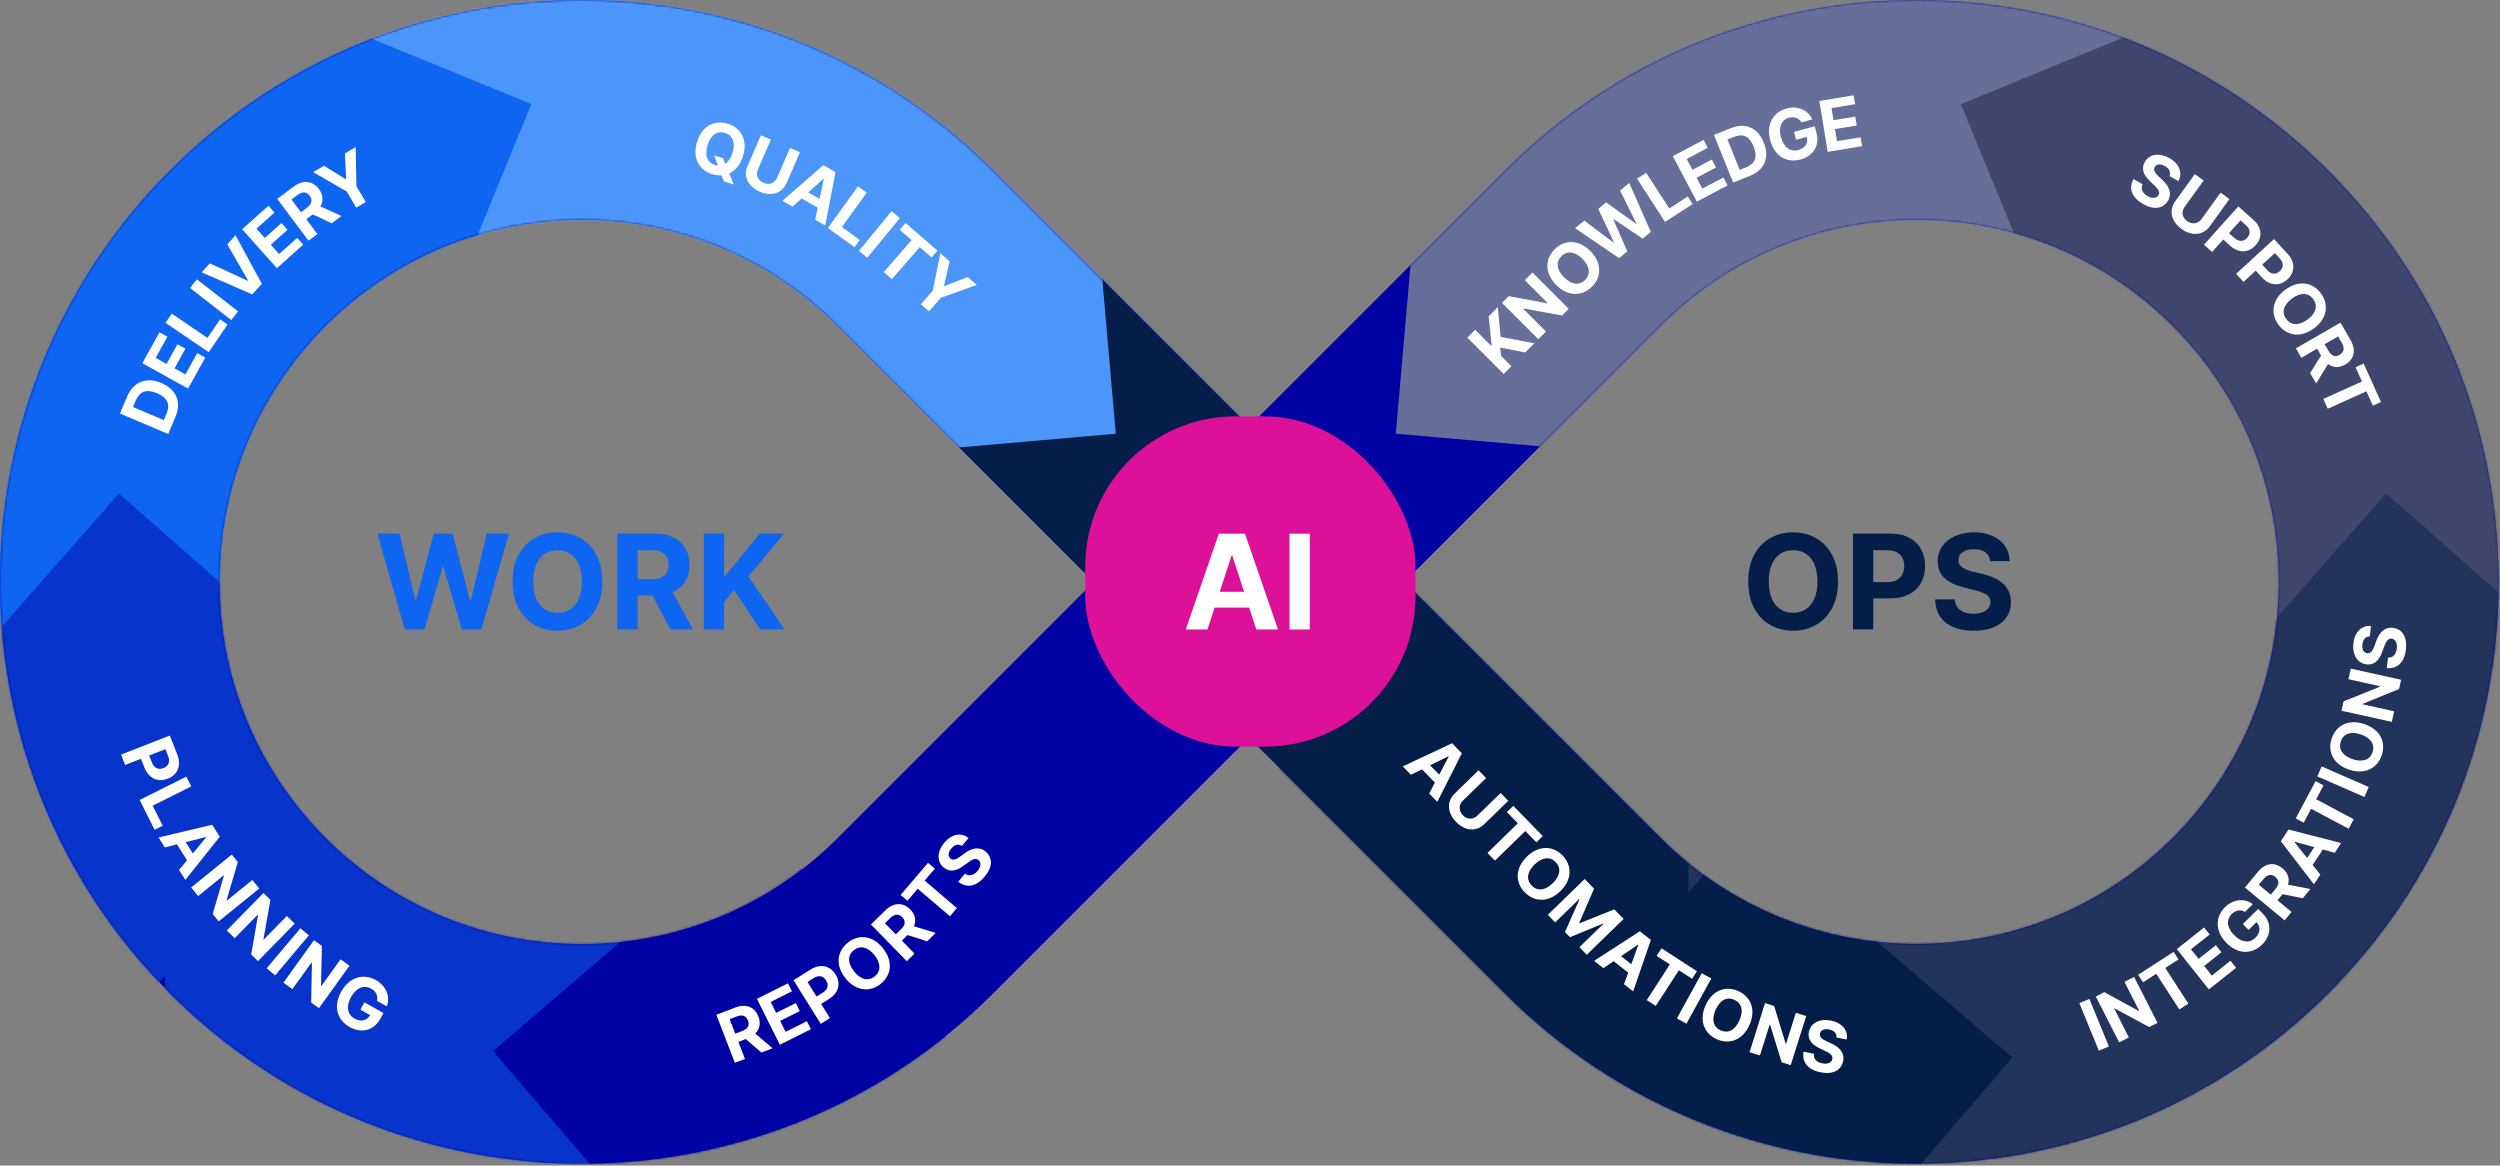 <svg width="1199" height="559" viewBox="0 0 1199 559" fill="none" xmlns="http://www.w3.org/2000/svg">
<rect x="0" y="0" width="1199" height="559" fill="#808080" stroke="none"/>
<path d="M1116.55 81.767C1063.81 29.031 993.724 0 919.187 0C844.649 0 774.525 29.031 721.828 81.767L599.082 204.512L476.337 81.767C423.639 29.031 353.516 0 278.978 0C204.44 0 134.316 29.031 81.619 81.767C-27.201 190.586 -27.201 367.665 81.619 476.485C135.991 530.895 207.484 558.1 278.94 558.1C350.396 558.1 421.889 530.895 476.299 476.485L599.044 353.74L721.79 476.485C776.238 530.895 847.731 558.1 919.187 558.1C990.642 558.1 1062.14 530.895 1116.55 476.485C1169.24 423.749 1198.31 353.663 1198.31 279.126C1198.31 204.588 1169.28 134.464 1116.55 81.767ZM401.761 401.909C368.963 434.707 325.359 452.781 278.94 452.781C232.52 452.781 188.916 434.707 156.118 401.909C123.32 369.111 105.247 325.507 105.247 279.088C105.247 232.668 123.32 189.064 156.118 156.266C188.916 123.468 232.52 105.395 278.94 105.395C325.359 105.395 368.925 123.468 401.761 156.266L524.583 279.088L401.761 401.909ZM524.583 279.126L401.761 401.947L524.583 279.126ZM1042.01 401.909C974.281 469.636 864.092 469.636 796.403 401.909L673.582 279.088L796.403 156.266C829.202 123.468 872.805 105.395 919.225 105.395C965.644 105.395 1009.21 123.468 1042.05 156.266C1074.84 189.064 1092.92 232.668 1092.92 279.088C1092.92 325.507 1074.84 369.111 1042.05 401.909H1042.01Z" fill="#0002A3"/>
<mask id="mask0_2010_188" style="mask-type:alpha" maskUnits="userSpaceOnUse" x="0" y="0" width="1199" height="559">
<path d="M1116.54 81.767C1063.81 29.031 993.72 -6.10352e-05 919.183 -6.10352e-05C844.645 -6.10352e-05 774.521 29.031 721.824 81.767L599.078 204.512L476.333 81.767C423.635 29.031 353.511 -6.10352e-05 278.974 -6.10352e-05C204.436 -6.10352e-05 134.312 29.031 81.615 81.767C-27.205 190.586 -27.205 367.665 81.615 476.485C135.986 530.895 207.48 558.1 278.936 558.1C350.391 558.1 421.885 530.895 476.295 476.485L599.04 353.74L721.786 476.485C776.233 530.895 847.727 558.1 919.183 558.1C990.638 558.1 1062.13 530.895 1116.54 476.485C1169.24 423.749 1198.31 353.663 1198.31 279.126C1198.31 204.588 1169.28 134.464 1116.54 81.767ZM401.757 401.909C368.959 434.707 325.355 452.781 278.936 452.781C232.516 452.781 188.912 434.707 156.114 401.909C123.316 369.111 105.243 325.507 105.243 279.088C105.243 232.668 123.316 189.064 156.114 156.266C188.912 123.468 232.516 105.395 278.936 105.395C325.355 105.395 368.921 123.468 401.757 156.266L524.579 279.088L401.757 401.909ZM524.579 279.126L401.757 401.947L524.579 279.126ZM1042 401.909C974.277 469.636 864.088 469.636 796.399 401.909L673.578 279.088L796.399 156.266C829.197 123.468 872.801 105.395 919.221 105.395C965.64 105.395 1009.21 123.468 1042.04 156.266C1074.84 189.064 1092.91 232.668 1092.91 279.088C1092.91 325.507 1074.84 369.111 1042.04 401.909H1042Z" fill="#0002A3"/>
</mask>
<g mask="url(#mask0_2010_188)">
<rect width="296.694" height="353.71" transform="matrix(1 0 0 -1 79.143 739.227)" fill="#0734CB"/>
<rect width="212.226" height="255.516" transform="matrix(1 0 0 -1 613.404 542.536)" fill="#041E49"/>
<rect width="105.914" height="268.186" transform="matrix(0.707 -0.707 -0.707 -0.707 636.031 390.611)" fill="#041E49"/>
<rect width="362.157" height="304.085" transform="matrix(1 0 0 -1 809.792 610.413)" fill="#22335C"/>
<rect width="241.79" height="218.561" transform="matrix(1 0 0 -1 1017.79 335.892)" fill="#40476F"/>
<rect width="319.923" height="199.556" transform="matrix(1 0 0 -1 748.553 151.118)" fill="#666F99"/>
<rect width="208.003" height="260.795" transform="matrix(1 0 0 -1 -52.838 378.126)" fill="#0D65F2"/>
<rect width="326.258" height="292.471" transform="matrix(1 0 0 -1 147.774 188.073)" fill="#4C95F9"/>
<rect x="1144.39" y="236.68" width="169.457" height="169.457" transform="rotate(41.378 1144.39 236.68)" fill="#22335C"/>
<rect x="57.069" y="236.68" width="169.457" height="169.457" transform="rotate(41.378 57.069 236.68)" fill="#0734CB"/>
<rect x="940.454" y="49.928" width="169.457" height="169.457" transform="rotate(-22.295 940.454 49.928)" fill="#40476F"/>
<rect width="169.457" height="169.457" transform="matrix(-0.925 -0.379 -0.379 0.925 254.818 49.928)" fill="#0D65F2"/>
<rect x="351.553" y="53.974" width="169.457" height="169.457" transform="rotate(-5.002 351.553 53.974)" fill="#4C95F9"/>
<rect width="169.457" height="169.457" transform="matrix(-0.996 -0.087 -0.087 0.996 852.95 53.974)" fill="#666F99"/>
<rect x="726.149" y="525.581" width="169.457" height="169.457" transform="rotate(-49.405 726.149 525.581)" fill="#041E49"/>
<rect width="169.457" height="169.457" transform="matrix(-0.651 -0.759 -0.759 0.651 475.409 522.414)" fill="#0002A3"/>
</g>
<rect x="520.493" y="199.688" width="158.378" height="158.378" rx="72.074" fill="#DD1099"/>
<path d="M579.113 301.876H568.704L584.564 255.932H597.082L612.921 301.876H602.511L591.003 266.431H590.644L579.113 301.876ZM578.462 283.817H603.05V291.4H578.462V283.817ZM628.165 255.932V301.876H618.451V255.932H628.165Z" fill="white"/>
<path d="M81.461 352.778L85.064 362.012C87.123 367.316 85.077 371.648 80.418 373.46C75.76 375.272 71.347 373.405 69.223 368.046L67.608 363.904L60.016 366.859L58.076 361.896L81.423 352.769L81.461 352.778ZM72.865 365.689C73.949 368.53 76.096 369.293 78.429 368.369C80.763 367.444 81.762 365.469 80.64 362.619L79.35 359.298L71.546 362.322L72.865 365.689Z" fill="white"/>
<path d="M89.345 372.421L91.726 377.169L73.228 386.415L78.04 396.041L74.138 397.985L66.974 383.656L89.374 372.467L89.345 372.421Z" fill="white"/>
<path d="M75.972 401.683L101.746 395.546L105.395 401.291L88.893 422L85.851 417.219L89.695 412.587L84.861 404.961L79.06 406.435L76.018 401.654L75.972 401.683ZM92.489 409.29L98.835 401.609L98.719 401.425L89.071 403.912L92.489 409.29Z" fill="white"/>
<path d="M104.891 441.928L102.005 438.363L107.403 419.967L107.279 419.821L95.038 429.741L91.684 425.636L111.157 409.849L114.072 413.461L108.653 431.773L108.769 431.956L121.011 422.037L124.327 426.133L104.853 441.92L104.891 441.928Z" fill="white"/>
<path d="M123.764 460.972L120.486 457.75L123.77 438.796L123.637 438.687L112.541 449.968L108.749 446.236L126.353 428.294L129.698 431.57L126.356 450.433L126.517 450.587L137.576 439.298L141.339 442.984L123.735 460.926L123.764 460.972Z" fill="white"/>
<path d="M131.966 467.797L127.902 464.397L144.064 445.183L148.128 448.584L131.966 467.797Z" fill="white"/>
<path d="M152.968 483.523L149.246 480.869L149.595 461.68L149.462 461.571L140.222 474.375L135.932 471.277L150.581 450.933L154.37 453.642L153.955 472.777L154.125 472.894L163.327 460.082L167.617 463.18L152.968 483.523Z" fill="white"/>
<path d="M177.985 474.145C174.633 472.282 170.913 473.6 168.388 478.138C165.854 482.713 166.597 486.539 170.043 488.502C173.113 490.222 175.945 489.528 177.534 486.861L172.826 484.219L174.759 480.726L183.939 485.84L182.408 488.598C179.211 494.36 173.287 495.688 167.741 492.579C161.564 489.131 159.766 482.51 163.662 475.57C167.639 468.452 174.431 466.771 180.221 470.013C185.174 472.79 187.304 477.953 185.498 482.615L180.781 480.01C181.325 477.617 180.395 475.479 178.022 474.153L177.985 474.145Z" fill="white"/>
<path d="M80.658 208.157L57.518 198.315L61.045 190.039C64.017 183.063 70.186 180.645 77.393 183.688C84.631 186.754 87.157 192.905 84.14 199.943L80.658 208.157ZM79.873 198.393C81.712 194.05 80.461 190.794 75.289 188.597C70.149 186.422 66.964 187.771 65.094 192.092L63.764 195.196L78.512 201.475L79.841 198.371L79.873 198.393Z" fill="white"/>
<path d="M68.268 174.175L76.487 159.355L80.299 161.474L74.665 171.637L79.897 174.538L85.102 165.106L88.914 167.226L83.709 176.658L88.942 179.56L94.598 169.366L98.441 171.508L90.201 186.36L68.215 174.184L68.268 174.175Z" fill="white"/>
<path d="M79.384 154.779L82.374 150.412L99.493 162.071L105.53 153.189L109.15 155.642L100.101 168.923L79.362 154.811L79.384 154.779Z" fill="white"/>
<path d="M114.19 149.347L110.919 153.513L91.15 138.114L94.42 133.948L114.19 149.347Z" fill="white"/>
<path d="M118.805 134.68L118.939 134.493L108.993 117.172L112.95 112.837L125.587 136.145L120.978 141.192L96.703 130.63L100.66 126.295L118.805 134.68Z" fill="white"/>
<path d="M116.173 109.911L128.749 98.686L131.649 101.945L123.002 109.664L126.979 114.119L134.98 106.974L137.88 110.233L129.88 117.378L133.857 121.834L142.527 114.084L145.428 117.342L132.776 128.607L116.119 109.919L116.173 109.911Z" fill="white"/>
<path d="M132.93 95.408L140.857 89.484C145.409 86.095 149.955 86.665 152.948 90.651C154.994 93.391 155.203 96.324 153.665 98.996L163.766 103.596L159.093 107.087L149.981 102.819L146.901 105.14L152.224 112.259L147.967 115.435L132.953 95.377L132.93 95.408ZM147.174 99.627C149.597 97.826 150.055 95.937 148.57 93.928C147.084 91.92 145.101 91.725 142.655 93.557L139.794 95.705L144.344 101.797L147.205 99.649L147.174 99.627Z" fill="white"/>
<path d="M155.351 79.493L165.784 85.935L166.011 85.815L165.448 73.569L170.584 70.551L170.918 89.237L175.424 96.903L170.864 99.579L166.357 91.913L150.193 82.542L155.329 79.525L155.351 79.493Z" fill="white"/>
<path d="M349.759 83.156L351.866 88.441L347.203 87.033L346.015 84.098C344.589 84.199 343.141 83.999 341.64 83.576C335.358 81.678 331.925 75.771 334.29 68.097C336.613 60.351 342.743 57.393 349.028 59.328C355.273 61.228 358.741 67.095 356.378 74.806C355.089 79.009 352.684 81.819 349.759 83.156ZM346.752 75.785L347.815 78.577C349.294 77.606 350.527 75.821 351.329 73.275C352.863 68.263 351.301 64.827 347.677 63.723C344.053 62.62 340.874 64.616 339.34 69.628C337.806 74.641 339.368 78.077 342.991 79.18C343.452 79.299 343.876 79.42 344.332 79.463L342.517 74.573L346.757 75.86L346.752 75.785Z" fill="white"/>
<path d="M383.658 73.078L377.257 87.751C375.115 92.692 369.914 94.378 364.308 91.905C358.664 89.434 356.356 84.504 358.536 79.559L364.937 64.887L369.723 66.965L363.521 81.246C362.381 83.816 363.4 86.499 366.163 87.7C368.963 88.899 371.568 87.849 372.705 85.241L378.907 70.96L383.693 73.038L383.658 73.078Z" fill="white"/>
<path d="M375.223 96.337L394.88 79.187L400.7 82.55L395.785 108.171L390.949 105.38L392.165 99.598L384.459 95.16L380.06 99.129L375.223 96.337ZM393.078 95.422L395.081 85.812L394.923 85.71L387.653 92.295L393.078 95.422Z" fill="white"/>
<path d="M411.462 89.339L415.676 92.4L403.782 108.892L412.366 115.079L409.858 118.575L397.063 109.364L411.465 89.376L411.462 89.339Z" fill="white"/>
<path d="M415.953 123.617L411.948 120.315L427.588 101.296L431.592 104.598L415.953 123.617Z" fill="white"/>
<path d="M434.357 106.97L449.625 120.232L446.798 123.487L441.092 118.531L427.76 133.879L423.863 130.494L437.195 115.145L431.49 110.189L434.317 106.935L434.357 106.97Z" fill="white"/>
<path d="M455.454 125.33L452.73 137.028L452.893 137.205L464.095 132.871L468.474 136.676L451.249 142.791L445.56 149.34L441.662 145.954L447.349 139.368L450.994 121.456L455.414 125.295L455.454 125.33Z" fill="white"/>
<path d="M343.546 486.694L352.632 483.226C357.854 481.22 362.006 482.981 363.744 487.58C364.932 490.707 364.368 493.573 362.207 495.678L370.52 502.745L365.15 504.798L357.668 498.317L354.138 499.683L357.281 507.847L352.427 509.715L343.586 486.729L343.546 486.694ZM355.904 494.474C358.701 493.421 359.608 491.739 358.74 489.458C357.872 487.178 356.012 486.433 353.218 487.524L349.946 488.797L352.632 495.747L355.942 494.471L355.904 494.474Z" fill="white"/>
<path d="M363.089 479.025L377.909 471.593L379.822 475.426L369.637 480.514L372.249 485.772L381.668 481.075L383.581 484.908L374.162 489.605L376.774 494.863L386.997 489.773L388.91 493.606L374.015 501.043L363.014 479.03L363.089 479.025Z" fill="white"/>
<path d="M380.572 470.097L388.829 464.948C393.574 461.994 398.18 463.197 400.757 467.363C403.373 471.565 402.358 476.158 397.541 479.155L393.81 481.477L398.033 488.287L393.614 491.032L380.572 470.097ZM394.62 476.068C397.154 474.466 397.501 472.294 396.192 470.193C394.884 468.092 392.769 467.478 390.235 469.079L387.265 470.936L391.613 477.926L394.62 476.068Z" fill="white"/>
<path d="M422.307 471.93C417.144 475.969 410.393 475.398 405.411 469.09C400.427 462.745 401.531 456.072 406.694 452.034C411.82 447.998 418.606 448.528 423.553 454.876C428.537 461.221 427.436 467.932 422.27 471.933L422.307 471.93ZM409.537 455.654C406.562 458.001 406.358 461.749 409.571 465.835C412.786 469.959 416.49 470.657 419.465 468.31C422.44 465.963 422.644 462.215 419.431 458.129C416.218 454.042 412.514 453.345 409.537 455.654Z" fill="white"/>
<path d="M417.697 443.385L424.638 436.589C428.642 432.703 433.128 432.669 436.566 436.175C438.914 438.584 439.516 441.41 438.346 444.241L448.778 447.434L444.669 451.44L435.23 448.446L432.503 451.115L438.611 457.348L434.893 460.989L417.697 443.385ZM432.142 445.671C434.268 443.606 434.444 441.709 432.743 439.936C431.041 438.163 429.048 438.257 426.922 440.322L424.408 442.789L429.626 448.1L432.14 445.633L432.142 445.671Z" fill="white"/>
<path d="M431.958 429.201L445.08 413.81L448.359 416.61L443.458 422.328L458.928 435.521L455.605 439.438L440.134 426.245L435.236 432L431.96 429.238L431.958 429.201Z" fill="white"/>
<path d="M456.256 406.922C454.613 408.879 454.583 410.691 455.781 411.706C457.103 412.863 458.858 412.03 460.618 410.706L462.453 409.378C465.974 406.73 469.609 405.811 472.765 408.468C476.203 411.408 476.089 415.941 472.17 420.538C468.285 425.095 463.719 426.19 459.575 422.844L462.828 419.008C464.81 420.46 467.031 419.823 468.779 417.746C470.494 415.746 470.655 413.624 469.296 412.469C468.02 411.422 466.478 412.053 464.247 413.671L462.016 415.29C458.563 417.82 455.321 418.412 452.561 416.03C449.127 413.165 449.439 408.204 452.938 404.087C456.509 399.928 461.133 399.131 464.524 401.924L461.306 405.72C459.724 404.618 457.867 405.043 456.256 406.922Z" fill="white"/>
<path d="M672.825 367.541L696.415 356.462L701.088 361.286L689.331 384.574L685.449 380.579L688.2 375.341L681.982 368.973L676.669 371.573L672.788 367.579L672.825 367.541ZM690.235 371.535L694.795 362.868L694.644 362.717L685.864 367.051L690.235 371.535Z" fill="white"/>
<path d="M723.361 384.084L711.905 395.238C708.024 399.006 702.597 398.592 698.339 394.183C694.043 389.774 693.779 384.347 697.661 380.579L709.116 369.425L712.734 373.155L701.58 384.008C699.545 385.968 699.507 388.832 701.58 390.98C703.69 393.165 706.516 393.165 708.551 391.168L719.705 380.315L723.323 384.046L723.361 384.084Z" fill="white"/>
<path d="M725.78 386.495L739.911 401.004L736.821 403.981L731.545 398.554L716.962 412.761L713.382 409.068L727.966 394.861L722.69 389.472L725.78 386.458V386.495Z" fill="white"/>
<path d="M731.265 427.948C726.668 423.237 726.555 416.454 732.283 410.839C738.048 405.225 744.831 405.564 749.391 410.274C753.951 414.947 754.139 421.768 748.374 427.382C742.608 432.997 735.825 432.62 731.265 427.948ZM746.113 413.477C743.475 410.764 739.706 410.952 735.976 414.608C732.245 418.263 731.944 421.994 734.581 424.707C737.219 427.42 740.988 427.232 744.718 423.576C748.449 419.921 748.75 416.19 746.113 413.477Z" fill="white"/>
<path d="M764.518 426.176L757.396 442.606L757.585 442.795L774.203 436.125L778.687 440.722L761.014 457.906L757.471 454.288L768.965 443.096L768.814 442.945L752.949 449.465L750.538 447.015L757.547 431.301L757.396 431.151L745.865 442.38L742.323 438.763L759.996 421.579L764.481 426.176H764.518Z" fill="white"/>
<path d="M764.551 460.807L786.445 446.638L791.759 450.783L783.28 475.466L778.871 472.037L780.906 466.46L773.897 460.995L768.998 464.312L764.589 460.882L764.551 460.807ZM782.375 462.427L785.729 453.195L785.578 453.082L777.439 458.584L782.375 462.427Z" fill="white"/>
<path d="M796.828 454.778L813.861 465.819L811.525 469.437L805.194 465.33L794.115 482.438L789.781 479.649L800.86 462.541L794.53 458.433L796.866 454.816L796.828 454.778Z" fill="white"/>
<path d="M808.832 490.954L804.235 488.429L816.143 466.761L820.74 469.286L808.832 490.954Z" fill="white"/>
<path d="M823.375 498.415C817.384 495.74 814.708 489.484 817.986 482.174C821.265 474.825 827.671 472.64 833.663 475.315C839.617 477.953 842.33 484.208 839.052 491.557C835.773 498.905 829.329 501.091 823.375 498.415ZM831.779 479.498C828.312 477.953 824.92 479.498 822.81 484.321C820.7 489.07 821.793 492.65 825.259 494.195C828.726 495.74 832.118 494.157 834.228 489.371C836.338 484.623 835.245 481.005 831.779 479.498Z" fill="white"/>
<path d="M858.795 510.851L854.499 509.494L848.922 491.444H848.734L844.061 506.216L839.087 504.633L846.511 481.081L850.882 482.475L856.384 500.488L856.61 500.563L861.282 485.754L866.257 487.299L858.833 510.851H858.795Z" fill="white"/>
<path d="M877.285 493.742C874.798 493.253 873.177 494.119 872.876 495.664C872.499 497.398 874.082 498.528 876.079 499.433L878.151 500.375C882.146 502.146 884.746 504.897 883.955 508.929C883.05 513.338 879.018 515.486 873.139 514.28C867.299 513.112 864.095 509.645 865 504.407L869.936 505.387C869.635 507.836 871.293 509.456 873.931 509.984C876.569 510.512 878.453 509.645 878.792 507.874C879.093 506.253 877.812 505.198 875.287 504.03L872.8 502.824C868.919 501.015 866.809 498.491 867.525 494.948C868.391 490.539 872.838 488.391 878.151 489.484C883.54 490.577 886.479 494.232 885.688 498.566L880.789 497.586C880.978 495.664 879.696 494.232 877.285 493.742Z" fill="white"/>
<path d="M703.79 161.865L707.483 158.172L715.17 165.86L715.396 165.634L713.964 151.691L718.373 147.282L719.692 161.564L735.858 164.654L731.449 169.063L719.504 166.689L719.918 170.721L724.855 175.657L721.162 179.35L703.752 161.941L703.79 161.865Z" fill="white"/>
<path d="M752.311 148.149L749.146 151.314L730.606 147.923L730.493 148.036L741.458 159.002L737.765 162.695L720.356 145.285L723.596 142.044L742.099 145.473L742.25 145.323L731.284 134.357L734.939 130.702L752.349 148.111L752.311 148.149Z" fill="white"/>
<path d="M763.49 137.484C758.855 142.119 752.035 142.383 746.382 136.693C740.692 131.003 740.956 124.22 745.591 119.585C750.226 114.949 757.009 114.686 762.699 120.376C768.389 126.066 768.125 132.887 763.49 137.484ZM748.832 122.863C746.156 125.539 746.42 129.307 750.113 133C753.806 136.693 757.536 136.957 760.212 134.281C762.887 131.606 762.624 127.837 758.931 124.144C755.238 120.451 751.469 120.187 748.794 122.863H748.832Z" fill="white"/>
<path d="M755.413 109.447L759.785 105.792L773.878 116.344L774.029 116.23L766.53 100.177L770.261 97.05L784.693 107.375L784.844 107.224L777.006 91.397L781.377 87.742L791.74 111.219L787.821 114.459L773.878 105.076L773.728 105.189L780.435 120.564L776.516 123.805L755.3 109.372L755.413 109.447Z" fill="white"/>
<path d="M785.127 85.708L789.498 82.882L800.577 99.99L809.47 94.224L811.806 97.842L798.542 106.434L785.127 85.708Z" fill="white"/>
<path d="M802.325 74.854L817.021 67.091L819.018 70.897L808.957 76.249L811.708 81.449L821.016 76.512L823.013 80.318L813.705 85.255L816.456 90.455L826.555 85.104L828.552 88.91L813.818 96.711L802.287 74.93L802.325 74.854Z" fill="white"/>
<path d="M831.214 87.554L822.019 64.718L830.197 61.439C837.093 58.651 843.047 61.251 845.911 68.373C848.774 75.495 846.287 81.524 839.316 84.313L831.214 87.554ZM837.432 80.243C841.728 78.51 843.084 75.382 841.049 70.295C839.014 65.207 835.849 63.926 831.591 65.66L828.501 66.903L834.342 81.487L837.394 80.243H837.432Z" fill="white"/>
<path d="M858.104 56.389C854.486 57.407 852.753 60.874 854.147 65.848C855.541 70.822 858.707 72.97 862.475 71.953C865.829 71.01 867.298 68.599 866.545 65.622L861.42 67.054L860.365 63.285L870.313 60.535L871.142 63.549C872.876 69.805 869.635 74.779 863.643 76.475C856.935 78.321 851.132 74.93 849.022 67.393C846.874 59.668 850.454 53.827 856.747 52.056C862.136 50.548 867.185 52.734 869.145 57.256L864.02 58.688C862.776 56.653 860.628 55.786 858.066 56.502L858.104 56.389Z" fill="white"/>
<path d="M872.531 48.438L888.961 45.725L889.677 49.984L878.409 51.83L879.351 57.633L889.79 55.938L890.506 60.196L880.067 61.892L881.009 67.695L892.314 65.848L893.03 70.106L876.563 72.82L872.568 48.438H872.531Z" fill="white"/>
<path d="M1011.42 501.885L1006.6 503.882L997.254 481.083L1002.08 479.086L1011.42 501.885Z" fill="white"/>
<path d="M1034.76 490.542L1030.73 492.577L1014.11 483.608L1013.96 483.683L1021 497.551L1016.37 499.925L1005.14 477.918L1009.21 475.845L1025.75 484.852L1025.94 484.739L1018.89 470.909L1023.53 468.535L1034.72 490.542H1034.76Z" fill="white"/>
<path d="M1025.43 467.517L1042.46 456.514L1044.8 460.132L1038.47 464.239L1049.54 481.347L1045.21 484.136L1034.13 467.028L1027.8 471.135L1025.46 467.517H1025.43Z" fill="white"/>
<path d="M1044.05 455.157L1057.08 444.794L1059.76 448.185L1050.79 455.27L1054.45 459.867L1062.74 453.31L1065.41 456.702L1057.12 463.259L1060.78 467.894L1069.75 460.772L1072.42 464.163L1059.35 474.526L1043.97 455.157H1044.05Z" fill="white"/>
<path d="M1070.36 438.312C1067.69 440.95 1067.87 444.794 1071.45 448.449C1075.07 452.104 1078.84 452.481 1081.67 449.768C1084.15 447.356 1084.27 444.492 1082.19 442.269L1078.43 445.962L1075.67 443.173L1083.02 435.938L1085.21 438.161C1089.73 442.796 1089.32 448.713 1084.87 453.046C1079.93 457.907 1073.19 457.719 1067.76 452.18C1062.18 446.489 1062.49 439.631 1067.12 435.071C1071.08 431.19 1076.54 430.625 1080.46 433.639L1076.69 437.332C1074.62 436.126 1072.36 436.428 1070.44 438.312H1070.36Z" fill="white"/>
<path d="M1076.68 425.651L1082.86 418.152C1086.44 413.818 1090.92 413.328 1094.69 416.456C1097.29 418.604 1098.2 421.355 1097.33 424.294L1108.07 426.367L1104.42 430.813L1094.69 428.854L1092.28 431.793L1099.03 437.37L1095.71 441.402L1076.68 425.688V425.651ZM1091.3 426.367C1093.19 424.068 1093.19 422.146 1091.3 420.601C1089.42 419.018 1087.46 419.32 1085.54 421.619L1083.31 424.332L1089.08 429.08L1091.34 426.329L1091.3 426.367Z" fill="white"/>
<path d="M1109.78 424.144L1093.87 403.456L1097.57 397.841L1122.82 404.322L1119.73 408.995L1114.04 407.412L1109.14 414.836L1112.83 419.471L1109.74 424.144H1109.78ZM1109.97 406.282L1100.51 403.682L1100.39 403.832L1106.5 411.52L1109.93 406.282H1109.97Z" fill="white"/>
<path d="M1101.03 392.527L1110.56 374.628L1114.37 376.663L1110.82 383.333L1128.84 392.904L1126.42 397.464L1108.41 387.892L1104.87 394.562L1101.06 392.527H1101.03Z" fill="white"/>
<path d="M1136.03 377.454L1133.96 382.24L1111.39 372.367L1113.46 367.581L1136.03 377.454Z" fill="white"/>
<path d="M1142.24 362.305C1140.1 368.523 1134.1 371.688 1126.49 369.088C1118.88 366.45 1116.17 360.232 1118.32 354.052C1120.46 347.872 1126.42 344.669 1134.07 347.307C1141.72 349.945 1144.39 356.162 1142.24 362.342V362.305ZM1122.65 355.522C1121.41 359.102 1123.29 362.342 1128.23 364.076C1133.16 365.772 1136.63 364.377 1137.87 360.797C1139.12 357.218 1137.23 353.977 1132.3 352.243C1127.36 350.548 1123.89 351.942 1122.65 355.522Z" fill="white"/>
<path d="M1151.56 326.054L1150.58 330.463L1133.09 337.585V337.773L1148.24 341.127L1147.11 346.214L1122.99 340.863L1123.97 336.379L1141.42 329.332V329.106L1126.31 325.752L1127.44 320.665L1151.56 326.016V326.054Z" fill="white"/>
<path d="M1132.98 309.021C1132.68 311.546 1133.69 313.091 1135.28 313.279C1137.05 313.505 1138.03 311.847 1138.78 309.774L1139.57 307.627C1141.04 303.481 1143.53 300.655 1147.64 301.107C1152.12 301.635 1154.57 305.479 1153.89 311.47C1153.21 317.424 1150.01 320.891 1144.7 320.401L1145.26 315.389C1147.75 315.502 1149.18 313.731 1149.52 311.018C1149.82 308.38 1148.8 306.534 1147 306.308C1145.34 306.119 1144.4 307.513 1143.45 310.114L1142.47 312.714C1141 316.746 1138.63 319.045 1135.01 318.63C1130.57 318.14 1128.04 313.844 1128.68 308.493C1129.32 303.029 1132.75 299.788 1137.12 300.241L1136.56 305.215C1134.6 305.215 1133.32 306.571 1133.02 309.058L1132.98 309.021Z" fill="white"/>
<path d="M1038.25 79.641C1036.03 78.36 1034.22 78.699 1033.43 80.056C1032.52 81.563 1033.69 83.146 1035.31 84.653L1036.97 86.198C1040.21 89.175 1041.83 92.605 1039.8 96.184C1037.54 100.104 1033.05 100.857 1027.81 97.843C1022.61 94.866 1020.65 90.57 1023.22 85.859L1027.59 88.384C1026.49 90.607 1027.59 92.68 1029.92 94.037C1032.22 95.356 1034.33 95.129 1035.24 93.584C1036.07 92.115 1035.12 90.72 1033.13 88.799L1031.13 86.877C1028 83.937 1026.8 80.847 1028.64 77.682C1030.83 73.763 1035.76 73.16 1040.48 75.835C1045.26 78.586 1046.88 82.995 1044.77 86.877L1040.44 84.39C1041.23 82.618 1040.44 80.847 1038.29 79.604L1038.25 79.641Z" fill="white"/>
<path d="M1069.22 95.506L1059.84 108.507C1056.67 112.878 1051.25 113.405 1046.27 109.825C1041.26 106.208 1040.09 100.894 1043.26 96.523L1052.64 83.522L1056.86 86.575L1047.74 99.199C1046.08 101.497 1046.5 104.286 1048.95 106.057C1051.4 107.828 1054.22 107.338 1055.88 105.04L1065 92.416L1069.22 95.468V95.506Z" fill="white"/>
<path d="M1073.51 99.011L1080.78 105.492C1084.96 109.223 1085.08 113.971 1081.8 117.627C1078.52 121.282 1073.81 121.621 1069.55 117.815L1066.27 114.876L1060.92 120.83L1057.04 117.363L1073.51 98.973V99.011ZM1071.7 114.16C1073.92 116.157 1076.15 115.855 1077.77 114.047C1079.42 112.2 1079.42 110.014 1077.16 108.017L1074.53 105.681L1069.02 111.823L1071.66 114.197L1071.7 114.16Z" fill="white"/>
<path d="M1090.64 114.687L1097.2 121.847C1100.97 125.954 1100.63 130.702 1097.01 134.018C1093.39 137.334 1088.64 137.184 1084.84 133.039L1081.86 129.798L1075.98 135.187L1072.44 131.343L1090.6 114.687H1090.64ZM1087.36 129.572C1089.4 131.757 1091.58 131.72 1093.39 130.062C1095.2 128.404 1095.43 126.218 1093.39 123.995L1091.02 121.394L1084.95 126.934L1087.36 129.534V129.572Z" fill="white"/>
<path d="M1092.75 155.724C1088.83 150.448 1089.62 143.665 1096.06 138.917C1102.55 134.131 1109.22 135.412 1113.1 140.688C1116.98 145.964 1116.26 152.709 1109.78 157.495C1103.3 162.281 1096.63 160.999 1092.75 155.724ZM1109.44 143.439C1107.18 140.387 1103.45 140.085 1099.23 143.175C1095.01 146.265 1094.22 149.958 1096.48 153.011C1098.74 156.063 1102.47 156.364 1106.69 153.274C1110.91 150.184 1111.7 146.491 1109.44 143.439Z" fill="white"/>
<path d="M1122.48 154.707L1127.35 163.148C1130.13 168.009 1129.04 172.381 1124.78 174.83C1121.88 176.526 1118.98 176.413 1116.53 174.566L1110.84 183.912L1107.94 178.938L1113.18 170.534L1111.29 167.218L1103.72 171.589L1101.12 167.067L1122.48 154.745V154.707ZM1116.68 168.16C1118.19 170.76 1119.96 171.401 1122.07 170.157C1124.18 168.914 1124.63 166.992 1123.13 164.392L1121.35 161.339L1114.87 165.07L1116.64 168.122L1116.68 168.16Z" fill="white"/>
<path d="M1133.6 174.34L1141.93 192.805L1138.01 194.576L1134.92 187.68L1116.38 196.046L1114.27 191.335L1132.81 182.97L1129.72 176.111L1133.64 174.34H1133.6Z" fill="white"/>
<path d="M194.141 301.865L180.995 255.921H191.606L199.211 287.844H199.593L207.983 255.921H217.069L225.437 287.911H225.84L233.445 255.921H244.057L230.91 301.865H221.443L212.694 271.826H212.335L203.608 301.865H194.141ZM288.885 278.893C288.885 283.903 287.935 288.166 286.036 291.68C284.152 295.195 281.579 297.88 278.319 299.734C275.073 301.574 271.424 302.494 267.371 302.494C263.288 302.494 259.624 301.566 256.378 299.712C253.133 297.857 250.568 295.173 248.684 291.658C246.799 288.143 245.857 283.888 245.857 278.893C245.857 273.883 246.799 269.62 248.684 266.106C250.568 262.591 253.133 259.914 256.378 258.074C259.624 256.22 263.288 255.293 267.371 255.293C271.424 255.293 275.073 256.22 278.319 258.074C281.579 259.914 284.152 262.591 286.036 266.106C287.935 269.62 288.885 273.883 288.885 278.893ZM279.037 278.893C279.037 275.648 278.551 272.911 277.578 270.682C276.621 268.454 275.268 266.764 273.518 265.612C271.768 264.461 269.719 263.885 267.371 263.885C265.023 263.885 262.974 264.461 261.224 265.612C259.474 266.764 258.113 268.454 257.141 270.682C256.184 272.911 255.705 275.648 255.705 278.893C255.705 282.139 256.184 284.875 257.141 287.104C258.113 289.332 259.474 291.022 261.224 292.174C262.974 293.326 265.023 293.901 267.371 293.901C269.719 293.901 271.768 293.326 273.518 292.174C275.268 291.022 276.621 289.332 277.578 287.104C278.551 284.875 279.037 282.139 279.037 278.893ZM296.081 301.865V255.921H314.207C317.677 255.921 320.638 256.541 323.091 257.783C325.559 259.009 327.436 260.752 328.722 263.01C330.023 265.253 330.674 267.893 330.674 270.929C330.674 273.98 330.016 276.605 328.7 278.803C327.383 280.987 325.477 282.662 322.979 283.829C320.496 284.995 317.49 285.578 313.961 285.578H301.824V277.771H312.39C314.245 277.771 315.785 277.517 317.012 277.009C318.238 276.5 319.15 275.737 319.748 274.72C320.362 273.703 320.668 272.44 320.668 270.929C320.668 269.404 320.362 268.117 319.748 267.07C319.15 266.024 318.23 265.231 316.989 264.692C315.763 264.139 314.215 263.862 312.345 263.862H305.795V301.865H296.081ZM320.893 280.957L332.311 301.865H321.588L310.416 280.957H320.893ZM337.539 301.865V255.921H347.252V276.179H347.858L364.392 255.921H376.035L358.985 276.493L376.237 301.865H364.616L352.031 282.976L347.252 288.809V301.865H337.539Z" fill="#0D65F2"/>
<path d="M881.493 278.893C881.493 283.903 880.543 288.166 878.644 291.68C876.759 295.195 874.187 297.88 870.927 299.734C867.681 301.574 864.032 302.494 859.979 302.494C855.896 302.494 852.232 301.566 848.986 299.712C845.741 297.857 843.176 295.173 841.291 291.658C839.407 288.143 838.465 283.888 838.465 278.893C838.465 273.883 839.407 269.62 841.291 266.106C843.176 262.591 845.741 259.914 848.986 258.074C852.232 256.22 855.896 255.293 859.979 255.293C864.032 255.293 867.681 256.22 870.927 258.074C874.187 259.914 876.759 262.591 878.644 266.106C880.543 269.62 881.493 273.883 881.493 278.893ZM871.644 278.893C871.644 275.648 871.158 272.911 870.186 270.682C869.229 268.454 867.876 266.764 866.126 265.612C864.376 264.461 862.327 263.885 859.979 263.885C857.631 263.885 855.582 264.461 853.832 265.612C852.082 266.764 850.721 268.454 849.749 270.682C848.792 272.911 848.313 275.648 848.313 278.893C848.313 282.139 848.792 284.875 849.749 287.104C850.721 289.332 852.082 291.022 853.832 292.174C855.582 293.326 857.631 293.901 859.979 293.901C862.327 293.901 864.376 293.326 866.126 292.174C867.876 291.022 869.229 289.332 870.186 287.104C871.158 284.875 871.644 282.139 871.644 278.893ZM888.689 301.865V255.921H906.815C910.3 255.921 913.269 256.586 915.721 257.917C918.174 259.234 920.044 261.066 921.33 263.414C922.631 265.747 923.282 268.439 923.282 271.49C923.282 274.541 922.624 277.233 921.307 279.566C919.991 281.899 918.084 283.716 915.587 285.018C913.104 286.319 910.098 286.969 906.568 286.969H895.015V279.185H904.998C906.868 279.185 908.408 278.863 909.619 278.22C910.846 277.562 911.758 276.657 912.356 275.506C912.97 274.339 913.276 273 913.276 271.49C913.276 269.964 912.97 268.633 912.356 267.497C911.758 266.345 910.846 265.455 909.619 264.827C908.393 264.184 906.838 263.862 904.953 263.862H898.402V301.865H888.689ZM954.515 269.134C954.336 267.325 953.565 265.919 952.204 264.917C950.843 263.915 948.996 263.414 946.663 263.414C945.078 263.414 943.739 263.638 942.648 264.087C941.556 264.52 940.718 265.126 940.135 265.904C939.567 266.682 939.283 267.564 939.283 268.551C939.253 269.374 939.425 270.092 939.799 270.705C940.187 271.318 940.718 271.849 941.391 272.298C942.064 272.731 942.842 273.113 943.724 273.442C944.607 273.756 945.549 274.025 946.551 274.249L950.679 275.236C952.683 275.685 954.523 276.283 956.198 277.031C957.873 277.779 959.323 278.699 960.55 279.79C961.776 280.882 962.726 282.168 963.399 283.649C964.087 285.13 964.438 286.827 964.453 288.742C964.438 291.553 963.721 293.991 962.3 296.055C960.894 298.104 958.86 299.697 956.198 300.833C953.55 301.955 950.357 302.516 946.618 302.516C942.909 302.516 939.679 301.948 936.927 300.811C934.19 299.674 932.051 297.992 930.511 295.763C928.985 293.52 928.185 290.746 928.11 287.44H937.51C937.615 288.981 938.056 290.267 938.834 291.299C939.627 292.316 940.681 293.086 941.997 293.61C943.328 294.118 944.831 294.372 946.506 294.372C948.151 294.372 949.58 294.133 950.791 293.655C952.018 293.176 952.967 292.51 953.64 291.658C954.313 290.805 954.65 289.826 954.65 288.719C954.65 287.687 954.343 286.82 953.73 286.117C953.132 285.414 952.249 284.816 951.083 284.322C949.931 283.829 948.518 283.38 946.843 282.976L941.84 281.72C937.966 280.778 934.908 279.304 932.665 277.3C930.421 275.296 929.307 272.597 929.322 269.202C929.307 266.42 930.047 263.99 931.543 261.911C933.053 259.832 935.125 258.209 937.757 257.043C940.389 255.876 943.38 255.293 946.731 255.293C950.141 255.293 953.117 255.876 955.659 257.043C958.217 258.209 960.206 259.832 961.627 261.911C963.047 263.99 963.78 266.397 963.825 269.134H954.515Z" fill="#041E49"/>
</svg>
